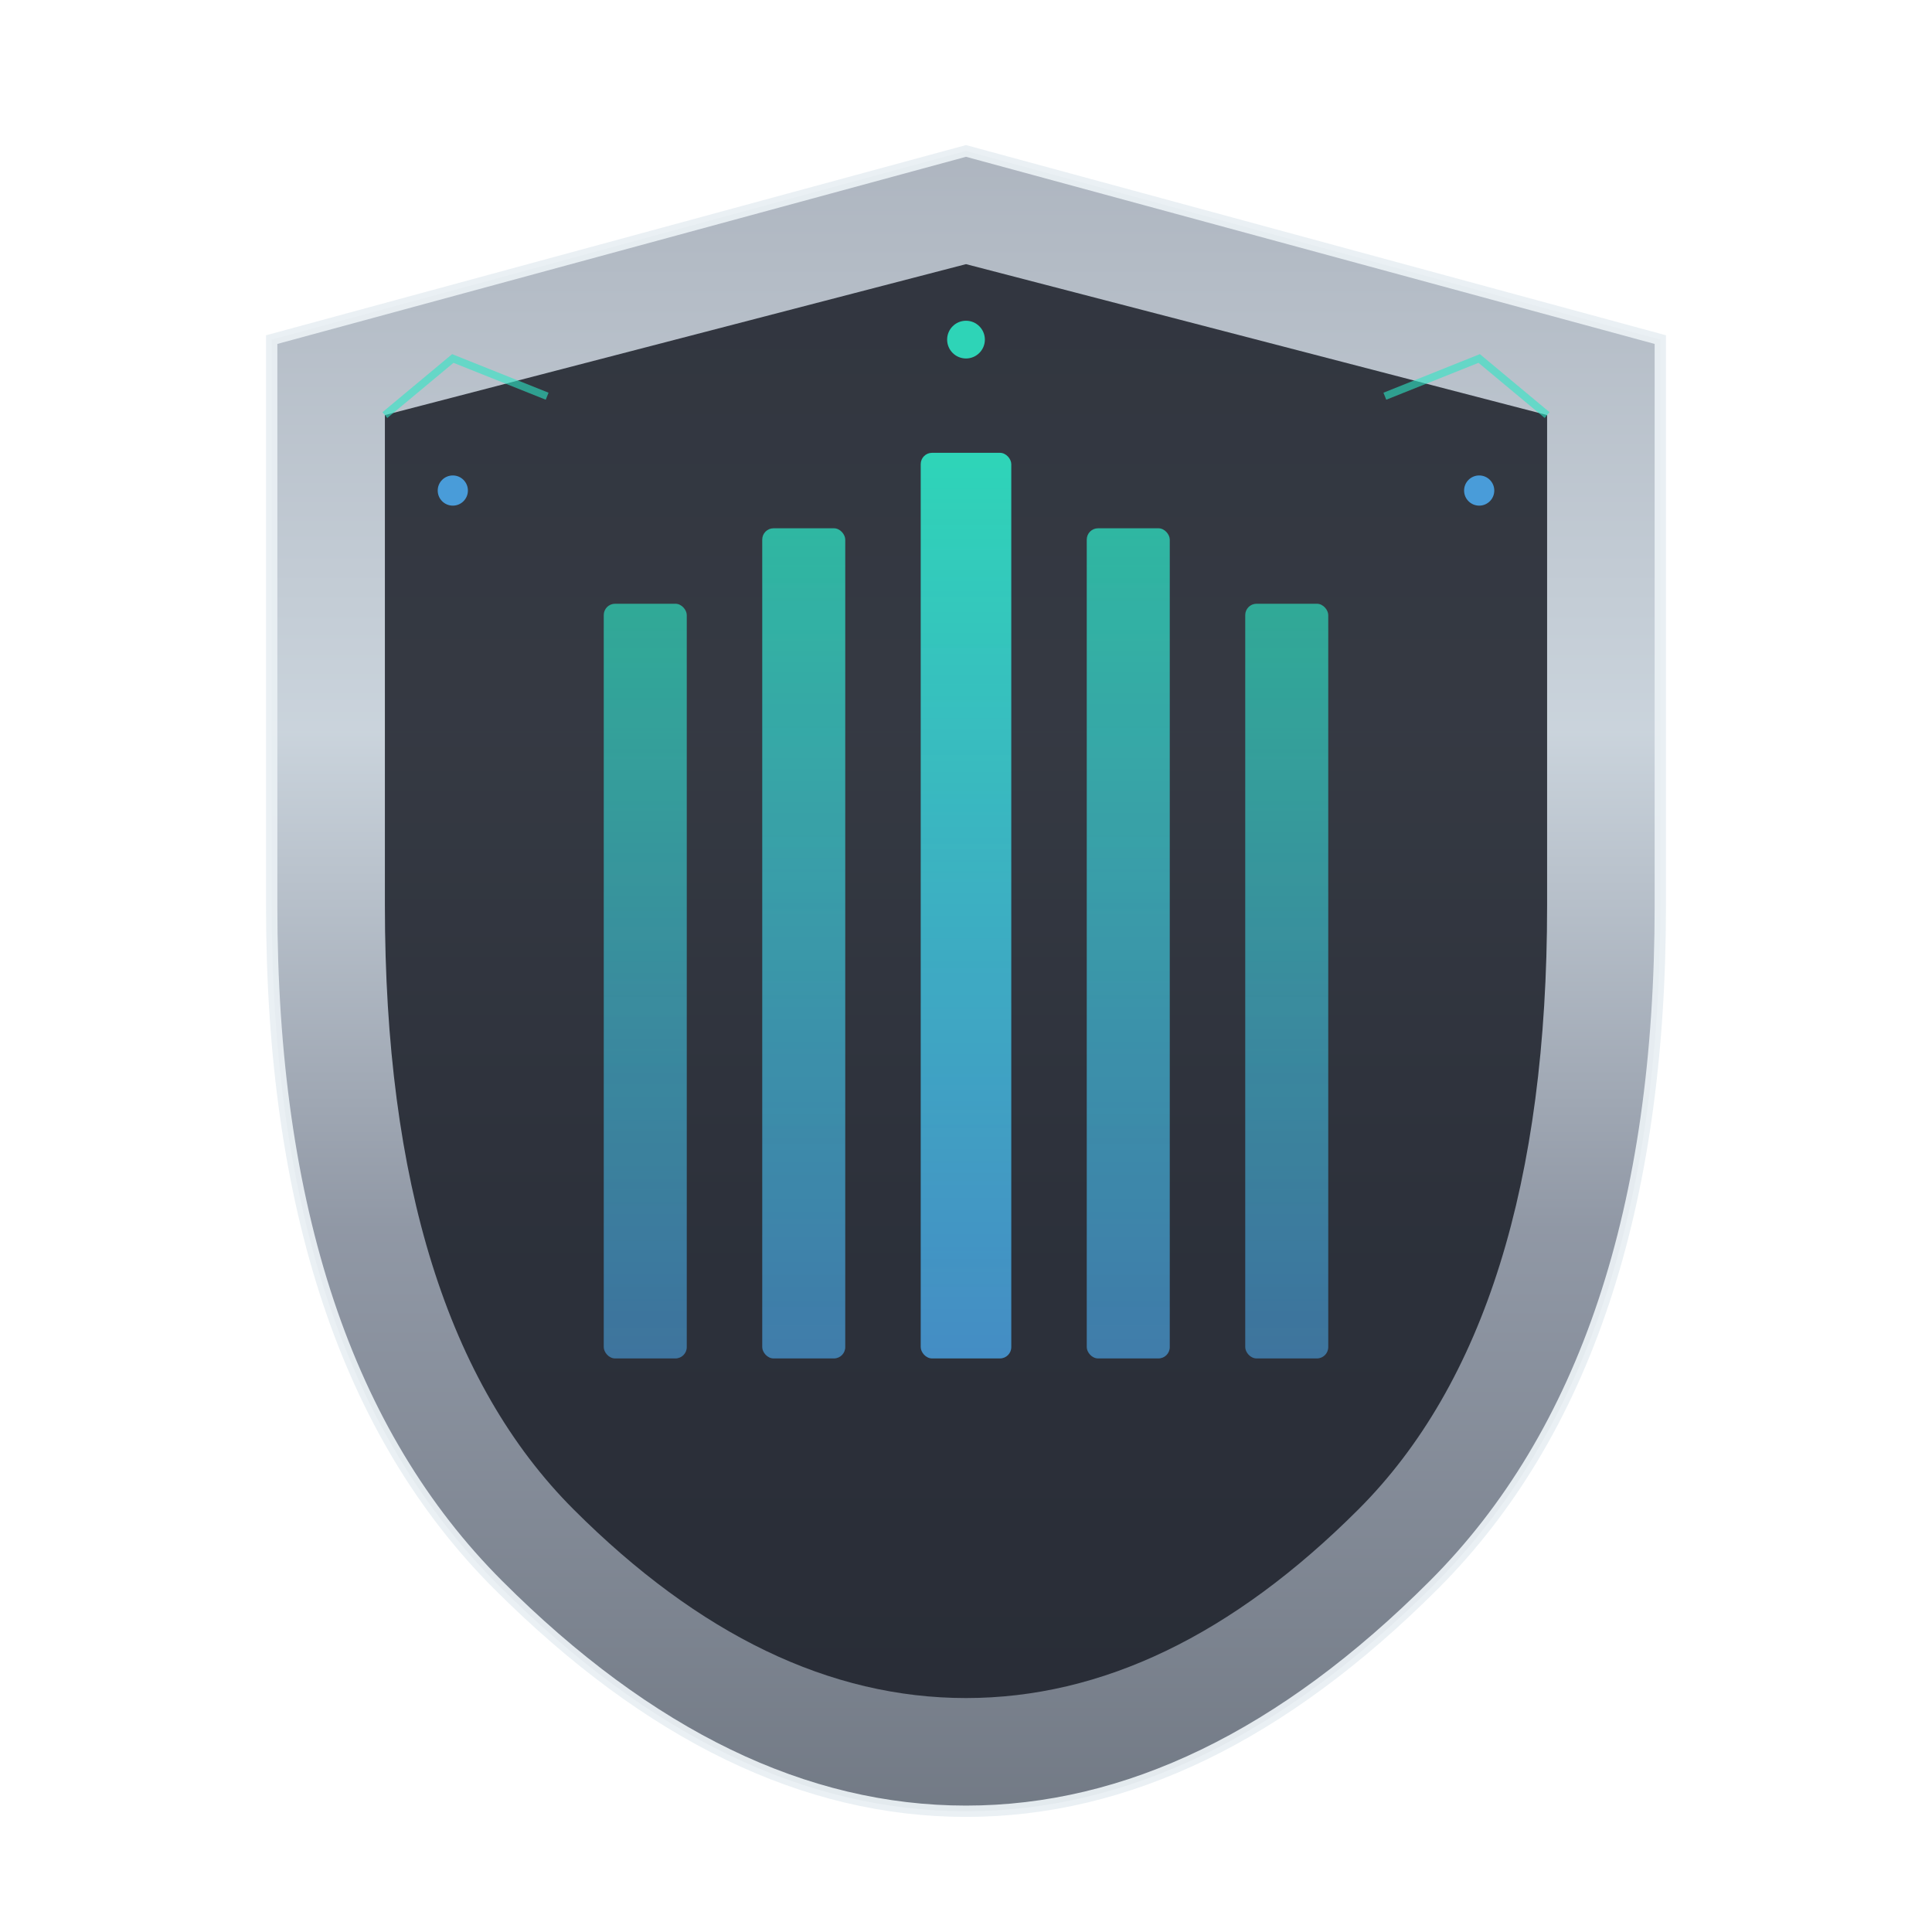 <svg width="512" height="512" viewBox="0 0 512 512" fill="none" xmlns="http://www.w3.org/2000/svg">
  <defs>
    <linearGradient id="shieldGrad" x1="256" y1="40" x2="256" y2="480" gradientUnits="userSpaceOnUse">
      <stop offset="0%" stop-color="#A9B1BC"/>
      <stop offset="35%" stop-color="#C7D1DA"/>
      <stop offset="65%" stop-color="#8A92A0"/>
      <stop offset="100%" stop-color="#6B737F"/>
    </linearGradient>
    <linearGradient id="barGrad" x1="0%" y1="0%" x2="0%" y2="100%">
      <stop offset="0%" stop-color="#2EE6C5" stop-opacity="0.9"/>
      <stop offset="100%" stop-color="#4FB5FF" stop-opacity="0.7"/>
    </linearGradient>
    <filter id="glow">
      <feGaussianBlur stdDeviation="2" result="coloredBlur"/>
      <feMerge>
        <feMergeNode in="coloredBlur"/>
        <feMergeNode in="SourceGraphic"/>
      </feMerge>
    </filter>
  </defs>
  
  <!-- Shield outline (angular, Norse-inspired) -->
  <path d="M256 40 L440 90 L440 240 Q440 360 380 420 Q320 480 256 480 Q192 480 132 420 Q72 360 72 240 L72 90 Z" 
        fill="url(#shieldGrad)" stroke="#E9F0F4" stroke-width="3" opacity="0.95"/>
  
  <!-- Inner shield panel (darker) -->
  <path d="M256 70 L410 110 L410 240 Q410 350 360 400 Q310 450 256 450 Q202 450 152 400 Q102 350 102 240 L102 110 Z" 
        fill="#1B1F29" opacity="0.85"/>
  
  <!-- Data bars (5 vertical bars with aurora gradient) -->
  <rect x="160" y="160" width="22" height="200" rx="3" fill="url(#barGrad)" filter="url(#glow)" opacity="0.85"/>
  <rect x="202" y="140" width="22" height="220" rx="3" fill="url(#barGrad)" filter="url(#glow)" opacity="0.9"/>
  <rect x="244" y="120" width="24" height="240" rx="3" fill="url(#barGrad)" filter="url(#glow)"/>
  <rect x="288" y="140" width="22" height="220" rx="3" fill="url(#barGrad)" filter="url(#glow)" opacity="0.9"/>
  <rect x="330" y="160" width="22" height="200" rx="3" fill="url(#barGrad)" filter="url(#glow)" opacity="0.85"/>
  
  <!-- Angular accent lines (top corners, Norse geometric) -->
  <path d="M102 110 L120 95 L145 105" stroke="#2EE6C5" stroke-width="2" fill="none" opacity="0.6"/>
  <path d="M410 110 L392 95 L367 105" stroke="#2EE6C5" stroke-width="2" fill="none" opacity="0.6"/>
  
  <!-- Shield rivets (small angular details) -->
  <circle cx="120" cy="130" r="4" fill="#4FB5FF" opacity="0.8"/>
  <circle cx="392" cy="130" r="4" fill="#4FB5FF" opacity="0.8"/>
  <circle cx="256" cy="90" r="5" fill="#2EE6C5" opacity="0.9"/>
</svg>

